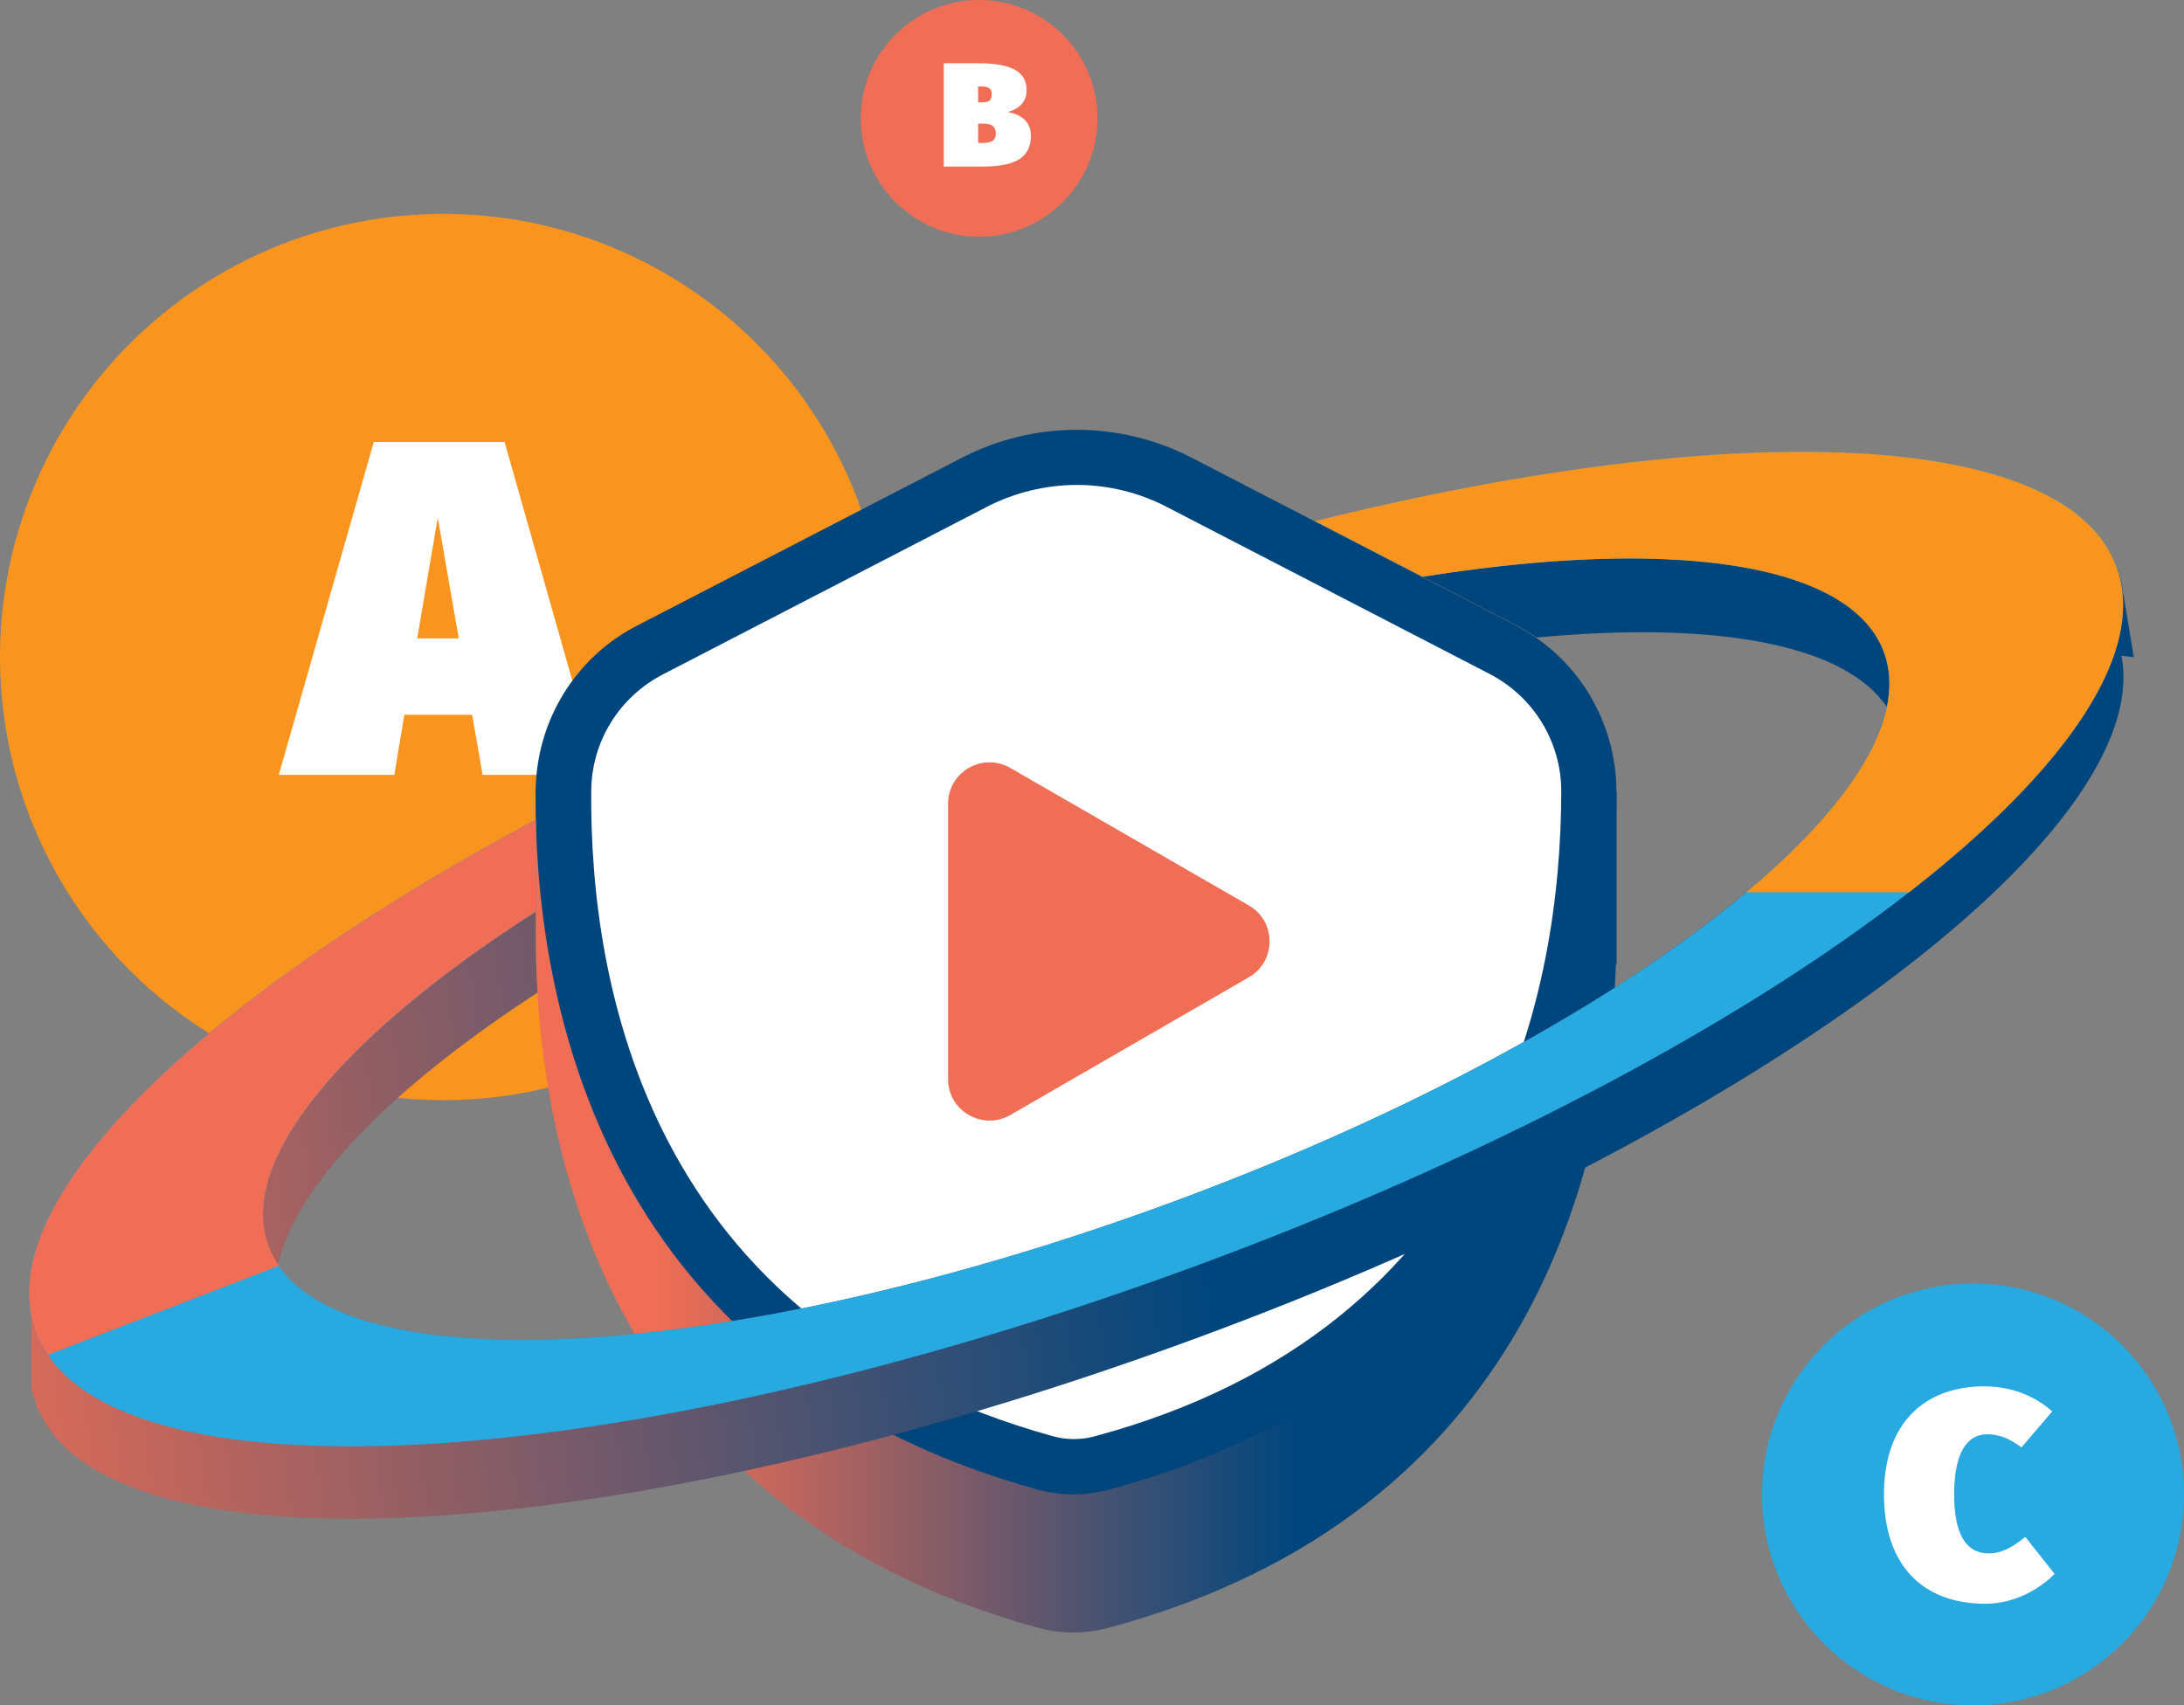 <?xml version="1.0" encoding="utf-8"?>
<!-- Generator: Adobe Illustrator 27.1.1, SVG Export Plug-In . SVG Version: 6.00 Build 0)  -->
<svg version="1.1" id="Layer_2_00000072246911654392449010000002604818911645650070_"
	 xmlns="http://www.w3.org/2000/svg" xmlns:xlink="http://www.w3.org/1999/xlink" x="0px" y="0px" viewBox="0 0 915 714.6"
	 style="enable-background:new 0 0 915 714.6;" xml:space="preserve">
<rect x="0" y="0" width="915" height="714.6" fill="#808080" stroke="none"/>
<style type="text/css">
	.st0{fill:#F9951E;}
	.st1{fill:#FFFFFF;}
	.st2{fill:#28A9E0;}
	.st3{fill:#EF6E55;}
	.st4{clip-path:url(#SVGID_00000123402372065673542180000004814578338971202748_);}
	.st5{fill:url(#SVGID_00000119100450940315987570000014518449265168196745_);}
	.st6{fill:#00467D;}
	.st7{clip-path:url(#SVGID_00000045615120796247685860000015189055204756536735_);}
	.st8{fill:url(#SVGID_00000003818463181171197340000018309381567595114428_);}
</style>
<g id="Layer_1-2">
	<g>
		<circle class="st0" cx="185.7" cy="275.3" r="185.7"/>
		<path class="st1" d="M197.8,299.5h-28.4l-4.2,25.2h-48.4l39.8-139.5h54.8l39.6,139.5h-48.8L197.8,299.5L197.8,299.5z M192.2,267.5
			l-8.8-50.6l-8.6,50.6H192.2L192.2,267.5z"/>
		<circle class="st2" cx="826.6" cy="626.2" r="88.4"/>
		<circle class="st3" cx="410.2" cy="49.6" r="49.6"/>
		<g>
			<g>
				<defs>
					<path id="SVGID_1_" d="M403,249.6L267,319.9c-5.9,3-11.4,6.8-16.3,11.3h-26.2v64.5c0.7,83.3,28,236,210.4,286.4
						c9.7,2.6,19.9,2.6,29.5,0c177-47.6,209.4-192.8,212.6-278h0.3v-72.5h-25.5c-5.1-4.7-10.8-8.7-17-11.9l-135.5-70
						c-14.9-7.7-31.4-11.7-48.1-11.7S417.8,242,403,249.6"/>
				</defs>
				<clipPath id="SVGID_00000029022103833985562750000006819602589670611622_">
					<use xlink:href="#SVGID_1_"  style="overflow:visible;"/>
				</clipPath>
				<g style="clip-path:url(#SVGID_00000029022103833985562750000006819602589670611622_);">
					
						<linearGradient id="SVGID_00000134970088743549498580000017351622267499196582_" gradientUnits="userSpaceOnUse" x1="2072.771" y1="-7262.029" x2="2078.562" y2="-7262.029" gradientTransform="matrix(78.18 0 0 -78.18 -161837.953 -567284.125)">
						<stop  offset="0" style="stop-color:#EF6E55"/>
						<stop  offset="0.14" style="stop-color:#EF6E55"/>
						<stop  offset="0.73" style="stop-color:#00467D"/>
						<stop  offset="1" style="stop-color:#00467D"/>
					</linearGradient>
					
						<rect x="224.5" y="238" style="fill:url(#SVGID_00000134970088743549498580000017351622267499196582_);" width="452.8" height="446.7"/>
				</g>
			</g>
			<g>
				<path class="st1" d="M449.8,614.6c-4,0-8-0.5-11.8-1.6c-177.3-49-202.6-197.6-201.9-281.8c0.1-12.2,3.5-24.1,9.9-34.5
					c6.4-10.4,15.5-18.8,26.3-24.4L408.3,202c13.2-6.8,28-10.4,42.8-10.4s29.6,3.6,42.8,10.4l135.5,70.1
					c10.9,5.6,20.1,14.2,26.5,24.6c6.4,10.5,9.8,22.5,9.8,34.8c-0.1,84.7-26.7,233.9-204.3,281.4
					C457.6,614.1,453.7,614.6,449.8,614.6"/>
				<path class="st6" d="M451.1,203.2c13,0,25.9,3.1,37.5,9.1l135.5,70.1c9,4.7,16.6,11.7,21.9,20.4c5.3,8.7,8.1,18.6,8.1,28.8
					c-0.1,81.4-25.6,224.7-195.7,270.3c-2.8,0.8-5.7,1.1-8.6,1.1s-5.9-0.4-8.7-1.2c-169.9-47-194.1-189.6-193.4-270.5
					c0.1-10.1,2.9-19.9,8.2-28.5c5.3-8.6,12.8-15.5,21.8-20.2l135.9-70.3C425.1,206.4,438.1,203.2,451.1,203.2 M451.1,180.1
					c-16.7,0-33.2,4-48.1,11.7l-136,70.3c-12.7,6.5-23.4,16.4-30.9,28.6c-7.5,12.2-11.5,26.2-11.7,40.5
					c-0.7,81.5,23.2,241.2,210.4,293c4.9,1.3,9.9,2,14.9,2s9.8-0.7,14.6-1.9C652,574,677.2,413.6,677.2,331.6
					c0-14.4-4-28.5-11.5-40.9c-7.5-12.3-18.3-22.3-31.1-28.9l-135.5-70.1C484.3,184.1,467.8,180.1,451.1,180.1"/>
				<path class="st3" d="M523.2,379.4c11.6,6.7,11.6,23.4,0,30.1l-99.9,57.7c-11.6,6.7-26.1-1.7-26.1-15V336.8
					c0-13.4,14.5-21.7,26.1-15L523.2,379.4L523.2,379.4z"/>
			</g>
		</g>
		<g>
			<defs>
				<path id="SVGID_00000023959574241964182600000011765018545252453045_" d="M932.9,752.3H-31.2V137.1h964.1 M224.5,389.1v6.6
					c0.3,35.7,5.5,84.1,25.7,131.7l427.1-160.7v-35.2h0c0-14.4-4-28.5-11.5-40.9c-7.5-12.3-18.3-22.3-31.1-28.9l-135.5-70.1
					c-14.9-7.7-31.4-11.7-48.1-11.7s-33.2,4-48.1,11.7L267,262.1c-12.7,6.5-23.4,16.4-30.9,28.6c-7.5,12.2-11.5,26.2-11.7,40.5
					c0,2.2,0,4.5,0,6.8L224.5,389.1L224.5,389.1z"/>
			</defs>
			<clipPath id="SVGID_00000051383434280303890600000000466854513276784023_">
				<use xlink:href="#SVGID_00000023959574241964182600000011765018545252453045_"  style="overflow:visible;"/>
			</clipPath>
			<g style="clip-path:url(#SVGID_00000051383434280303890600000000466854513276784023_);">
				
					<linearGradient id="SVGID_00000052825548730569161320000010724175049111657859_" gradientUnits="userSpaceOnUse" x1="-154.909" y1="256.712" x2="715.181" y2="377.022" gradientTransform="matrix(1 0 0 -1 0 754)">
					<stop  offset="0" style="stop-color:#EF6E55"/>
					<stop  offset="0.11" style="stop-color:#EF6E55"/>
					<stop  offset="0.74" style="stop-color:#00467D"/>
					<stop  offset="0.99" style="stop-color:#00467D"/>
				</linearGradient>
				<path style="fill:url(#SVGID_00000052825548730569161320000010724175049111657859_);" d="M894,275.4c0-0.1,0-0.2-0.1-0.3
					c0-0.1,0-0.2,0-0.3c0-0.1,0-0.2-0.1-0.3s0-0.2,0-0.3c0-0.1,0-0.2-0.1-0.3c0-0.1,0-0.2,0-0.3c0-0.1,0-0.2-0.1-0.3
					c0-0.1,0-0.2,0-0.3c0-0.1,0-0.2-0.1-0.3c0-0.1,0-0.2,0-0.3c0-0.1,0-0.2-0.1-0.3s0-0.2,0-0.3c0-0.1,0-0.2-0.1-0.3
					c0-0.1,0-0.2,0-0.3c0-0.1,0-0.2-0.1-0.3c0-0.1,0-0.2,0-0.3c0-0.1,0-0.2-0.1-0.3c0-0.1,0-0.2,0-0.3c0-0.1,0-0.2-0.1-0.3
					s0-0.2,0-0.3c0-0.1,0-0.2-0.1-0.3c0-0.1,0-0.2,0-0.3c0-0.1,0-0.2-0.1-0.3c0-0.1,0-0.2,0-0.3c0-0.1,0-0.2-0.1-0.3
					c0-0.1,0-0.2,0-0.3c0-0.1,0-0.2-0.1-0.3c0-0.1,0-0.2,0-0.3c0-0.1,0-0.2-0.1-0.3c0-0.1,0-0.2,0-0.3c0-0.1,0-0.2-0.1-0.3
					c0-0.1,0-0.2,0-0.3c0-0.1,0-0.2-0.1-0.3c0-0.1,0-0.2,0-0.3c0-0.1,0-0.2-0.1-0.3c0-0.1,0-0.2,0-0.3c0-0.1,0-0.2-0.1-0.3
					c0-0.1,0-0.2,0-0.3c0-0.1,0-0.2-0.1-0.3c0-0.1,0-0.2,0-0.3c0-0.1,0-0.2-0.1-0.3c0-0.1,0-0.2,0-0.3c0-0.1,0-0.2-0.1-0.3
					c0-0.1,0-0.2,0-0.3c0-0.1,0-0.2-0.1-0.3c0-0.1,0-0.2,0-0.3c0-0.1,0-0.2-0.1-0.3c0-0.1,0-0.2,0-0.3c0-0.1,0-0.2-0.1-0.3
					c0-0.1,0-0.2,0-0.3c0-0.1,0-0.2-0.1-0.3c0-0.1,0-0.2,0-0.3c0-0.1,0-0.2-0.1-0.3c0-0.1,0-0.2,0-0.3c0-0.1,0-0.2-0.1-0.3
					c0-0.1,0-0.2,0-0.3c0-0.1,0-0.2-0.1-0.3c0-0.1,0-0.2,0-0.3c0-0.1,0-0.2-0.1-0.3c0-0.1,0-0.2,0-0.3c0-0.1,0-0.2-0.1-0.3
					c0-0.1,0-0.2,0-0.3c0-0.1,0-0.2-0.1-0.3c0-0.1,0-0.2,0-0.3c0-0.1,0-0.2-0.1-0.3c0-0.1,0-0.2,0-0.3c0-0.1,0-0.2-0.1-0.3
					c0-0.1,0-0.2,0-0.3c0-0.1,0-0.2-0.1-0.3c0-0.1,0-0.2,0-0.3c0-0.1,0-0.2-0.1-0.3c0-0.1,0-0.2,0-0.3c0-0.1,0-0.2-0.1-0.3
					c0-0.1,0-0.2,0-0.3c0-0.1,0-0.2-0.1-0.3c0-0.1,0-0.2,0-0.3c0-0.1,0-0.2-0.1-0.3c0-0.1,0-0.2,0-0.3c0-0.1,0-0.2-0.1-0.3
					c0-0.1,0-0.2,0-0.3c0-0.1,0-0.2-0.1-0.3c0-0.1,0-0.2,0-0.3c0-0.1,0-0.2-0.1-0.3c0-0.1,0-0.2,0-0.3c0-0.1,0-0.2-0.1-0.3
					c0-0.1,0-0.2,0-0.3c0-0.1,0-0.2-0.1-0.3c0-0.1,0-0.2,0-0.3c0-0.1,0-0.2-0.1-0.3c0-0.1,0-0.2,0-0.3c0-0.1,0-0.2-0.1-0.3
					c0-0.1,0-0.2,0-0.3c0-0.1,0-0.2-0.1-0.3c0-0.1,0-0.2,0-0.3c0-0.1,0-0.2-0.1-0.3s0-0.2,0-0.3c0-0.1,0-0.2-0.1-0.3
					c0-0.1,0-0.2,0-0.3c0-0.1,0-0.2-0.1-0.3c0-0.1,0-0.2,0-0.3c-0.5-2.5-1.1-4.9-2-7.3c-27-73.6-244.1-61.5-484.9,27
					C168.6,350.2-1.3,476.3,13.1,550.9c0,0.1,0,0.2,0,0.3s0,0.2,0,0.3c0,0.1,0,0.2,0,0.3c0,0.1,0,0.2,0,0.3c0,0.1,0,0.2,0,0.3
					s0,0.2,0,0.3s0,0.2,0,0.3c0,0.1,0,0.2,0,0.3c0,0.1,0,0.2,0,0.3s0,0.2,0,0.3c0,0.1,0,0.2,0,0.3c0,0.1,0,0.2,0,0.3
					c0,0.1,0,0.2,0,0.3c0,0.1,0,0.2,0,0.3s0,0.2,0,0.3s0,0.2,0,0.3c0,0.1,0,0.2,0,0.3s0,0.2,0,0.3s0,0.2,0,0.3c0,0.1,0,0.2,0,0.3
					c0,0.1,0,0.2,0,0.3c0,0.1,0,0.2,0,0.3c0,0.1,0,0.2,0,0.3c0,0.1,0,0.2,0,0.3s0,0.2,0,0.3c0,0.1,0,0.2,0,0.3c0,0.1,0,0.2,0,0.3
					c0,0.1,0,0.2,0,0.3c0,0.1,0,0.2,0,0.3c0,0.1,0,0.2,0,0.3c0,0.1,0,0.2,0,0.3c0,0.1,0,0.2,0,0.3s0,0.2,0,0.3c0,0.1,0,0.2,0,0.3
					c0,0.1,0,0.2,0,0.3c0,0.1,0,0.2,0,0.3c0,0.1,0,0.2,0,0.3c0,0.1,0,0.2,0,0.3c0,0.1,0,0.2,0,0.3c0,0.1,0,0.2,0,0.3s0,0.2,0,0.3
					c0,0.1,0,0.2,0,0.3s0,0.2,0,0.3c0,0.1,0,0.2,0,0.3c0,0.1,0,0.2,0,0.3c0,0.1,0,0.2,0,0.3c0,0.1,0,0.2,0,0.3c0,0.1,0,0.2,0,0.3
					s0,0.2,0,0.3s0,0.2,0,0.3s0,0.2,0,0.3c0,0.1,0,0.2,0,0.3c0,0.1,0,0.2,0,0.3c0,0.1,0,0.2,0,0.3c0,0.1,0,0.2,0,0.3s0,0.2,0,0.3
					c0,0.1,0,0.2,0,0.3c0,0.1,0,0.2,0,0.3c0,0.1,0,0.2,0,0.3s0,0.2,0,0.3s0,0.2,0,0.3c0,0.1,0,0.2,0,0.3c0,0.1,0,0.2,0,0.3
					s0,0.2,0,0.3s0,0.2,0,0.3c0,0.1,0,0.2,0,0.3c0,0.1,0,0.2,0,0.3c0,0.1,0,0.2,0,0.3c0,0.1,0,0.2,0,0.3c0,0.1,0,0.2,0,0.3
					c0,0.1,0,0.2,0,0.3s0,0.2,0,0.3s0,0.2,0,0.3c0,0.1,0,0.2,0,0.3c0,0.1,0,0.2,0,0.3c0,0.1,0,0.2,0,0.3c0,0.1,0,0.2,0,0.3
					s0,0.2,0,0.3c0,0.1,0,0.2,0,0.3s0,0.2,0,0.3s0,0.2,0,0.3c0,0.1,0,0.2,0,0.3c0,0.1,0,0.2,0,0.3c0,0.1,0,0.2,0,0.3
					c0,0.1,0,0.2,0,0.3c0,0.1,0,0.2,0,0.3s0,0.2,0,0.3s0,0.2,0,0.3s0,0.2,0,0.3c0,0.1,0,0.2,0,0.3c0,0.1,0,0.2,0,0.3
					c0,0.1,0,0.2,0,0.3c0,0.1,0,0.2,0,0.3c0,0.1,0,0.2,0,0.3s0,0.2,0,0.3s0,0.2,0,0.3c0,0.1,0,0.2,0,0.3s0,0.2,0,0.3s0,0.2,0,0.3
					c0,0.1,0,0.2,0,0.3c0.5,2.5,1.1,4.9,2,7.3c27,73.6,244.1,61.5,484.8-27c233.3-85.7,403.2-211.8,388.9-286.5L894,275.4z
					 M417.1,322.2c177.9-65.4,339.6-75.8,373.4-26c-12.4,60.1-136,147.5-300.6,208c-177.9,65.4-339.6,75.8-373.4,26
					C129,470,252.5,382.7,417.1,322.2L417.1,322.2z"/>
				<path class="st2" d="M886.7,237.5c27,73.6-146.2,204.9-386.9,293.4C259.1,619.4,42,631.5,15,557.9
					c-27-73.6,146.2-205,386.9-293.4C642.6,176,859.7,163.9,886.7,237.5L886.7,237.5z M411.8,291.3
					C224.8,360,90.8,463.3,112.4,522.1c21.6,58.8,190.6,50.7,377.6-18c186.9-68.7,320.9-172,299.3-230.8S598.7,222.6,411.8,291.3
					L411.8,291.3z"/>
				<path class="st0" d="M524.4,234.4l13.1,18.9c131.7-30.8,235.2-25.1,251.8,20c9.8,26.8-12.6,62.8-57.7,100.6h68.2
					c66-51.4,100-100.7,86.9-136.4c-22.8-62-180.6-63.2-373.7-9.1L524.4,234.4L524.4,234.4z"/>
				<path class="st3" d="M547,219.4c-46.4,11.7-95.3,26.7-145.1,45.1C161.2,353-12.1,484.3,15,557.9c1.3,3.5,3,6.7,5.1,9.8
					l96.8-37.3c-1.8-2.6-3.3-5.4-4.4-8.4C90.8,463.3,224.8,360,411.7,291.3c43.1-15.8,85.2-28.4,124.8-37.7L547,219.4L547,219.4z"/>
			</g>
		</g>
		<path class="st1" d="M431.9,56.9c0,10.5-8.8,12.9-20.6,12.9h-15.9V26.5h14.2c12.5,0,20.5,2.6,20.5,11.3c0,5.7-4,8-7.8,9.1
			C427,47.9,431.9,50.3,431.9,56.9L431.9,56.9z M409.8,36.2v6.7h1.2c3.7,0,4.5-0.9,4.5-3.6c0-1.9-1-3.1-4.6-3.1H409.8z M417.2,55.9
			c0-2.8-1.6-4.1-5.3-4.1h-2.1v8.1h1.7C414.9,59.9,417.2,59.2,417.2,55.9L417.2,55.9z"/>
		<path class="st1" d="M859.8,591.4l-12.9,15.1c-4.2-3.1-8.6-5.5-14.3-5.5c-9.1,0-13.9,8.8-13.9,25.2s4.9,24.7,14.4,24.7
			c5.7,0,10.2-2.7,15.4-6.9l12.3,15.5c-6.6,6.6-17,12.5-29,12.5c-26.2,0-42.5-16-42.5-45.9s17.1-45.2,42.1-45.2
			C842.8,581,852.3,584.8,859.8,591.4z"/>
	</g>
</g>
</svg>
